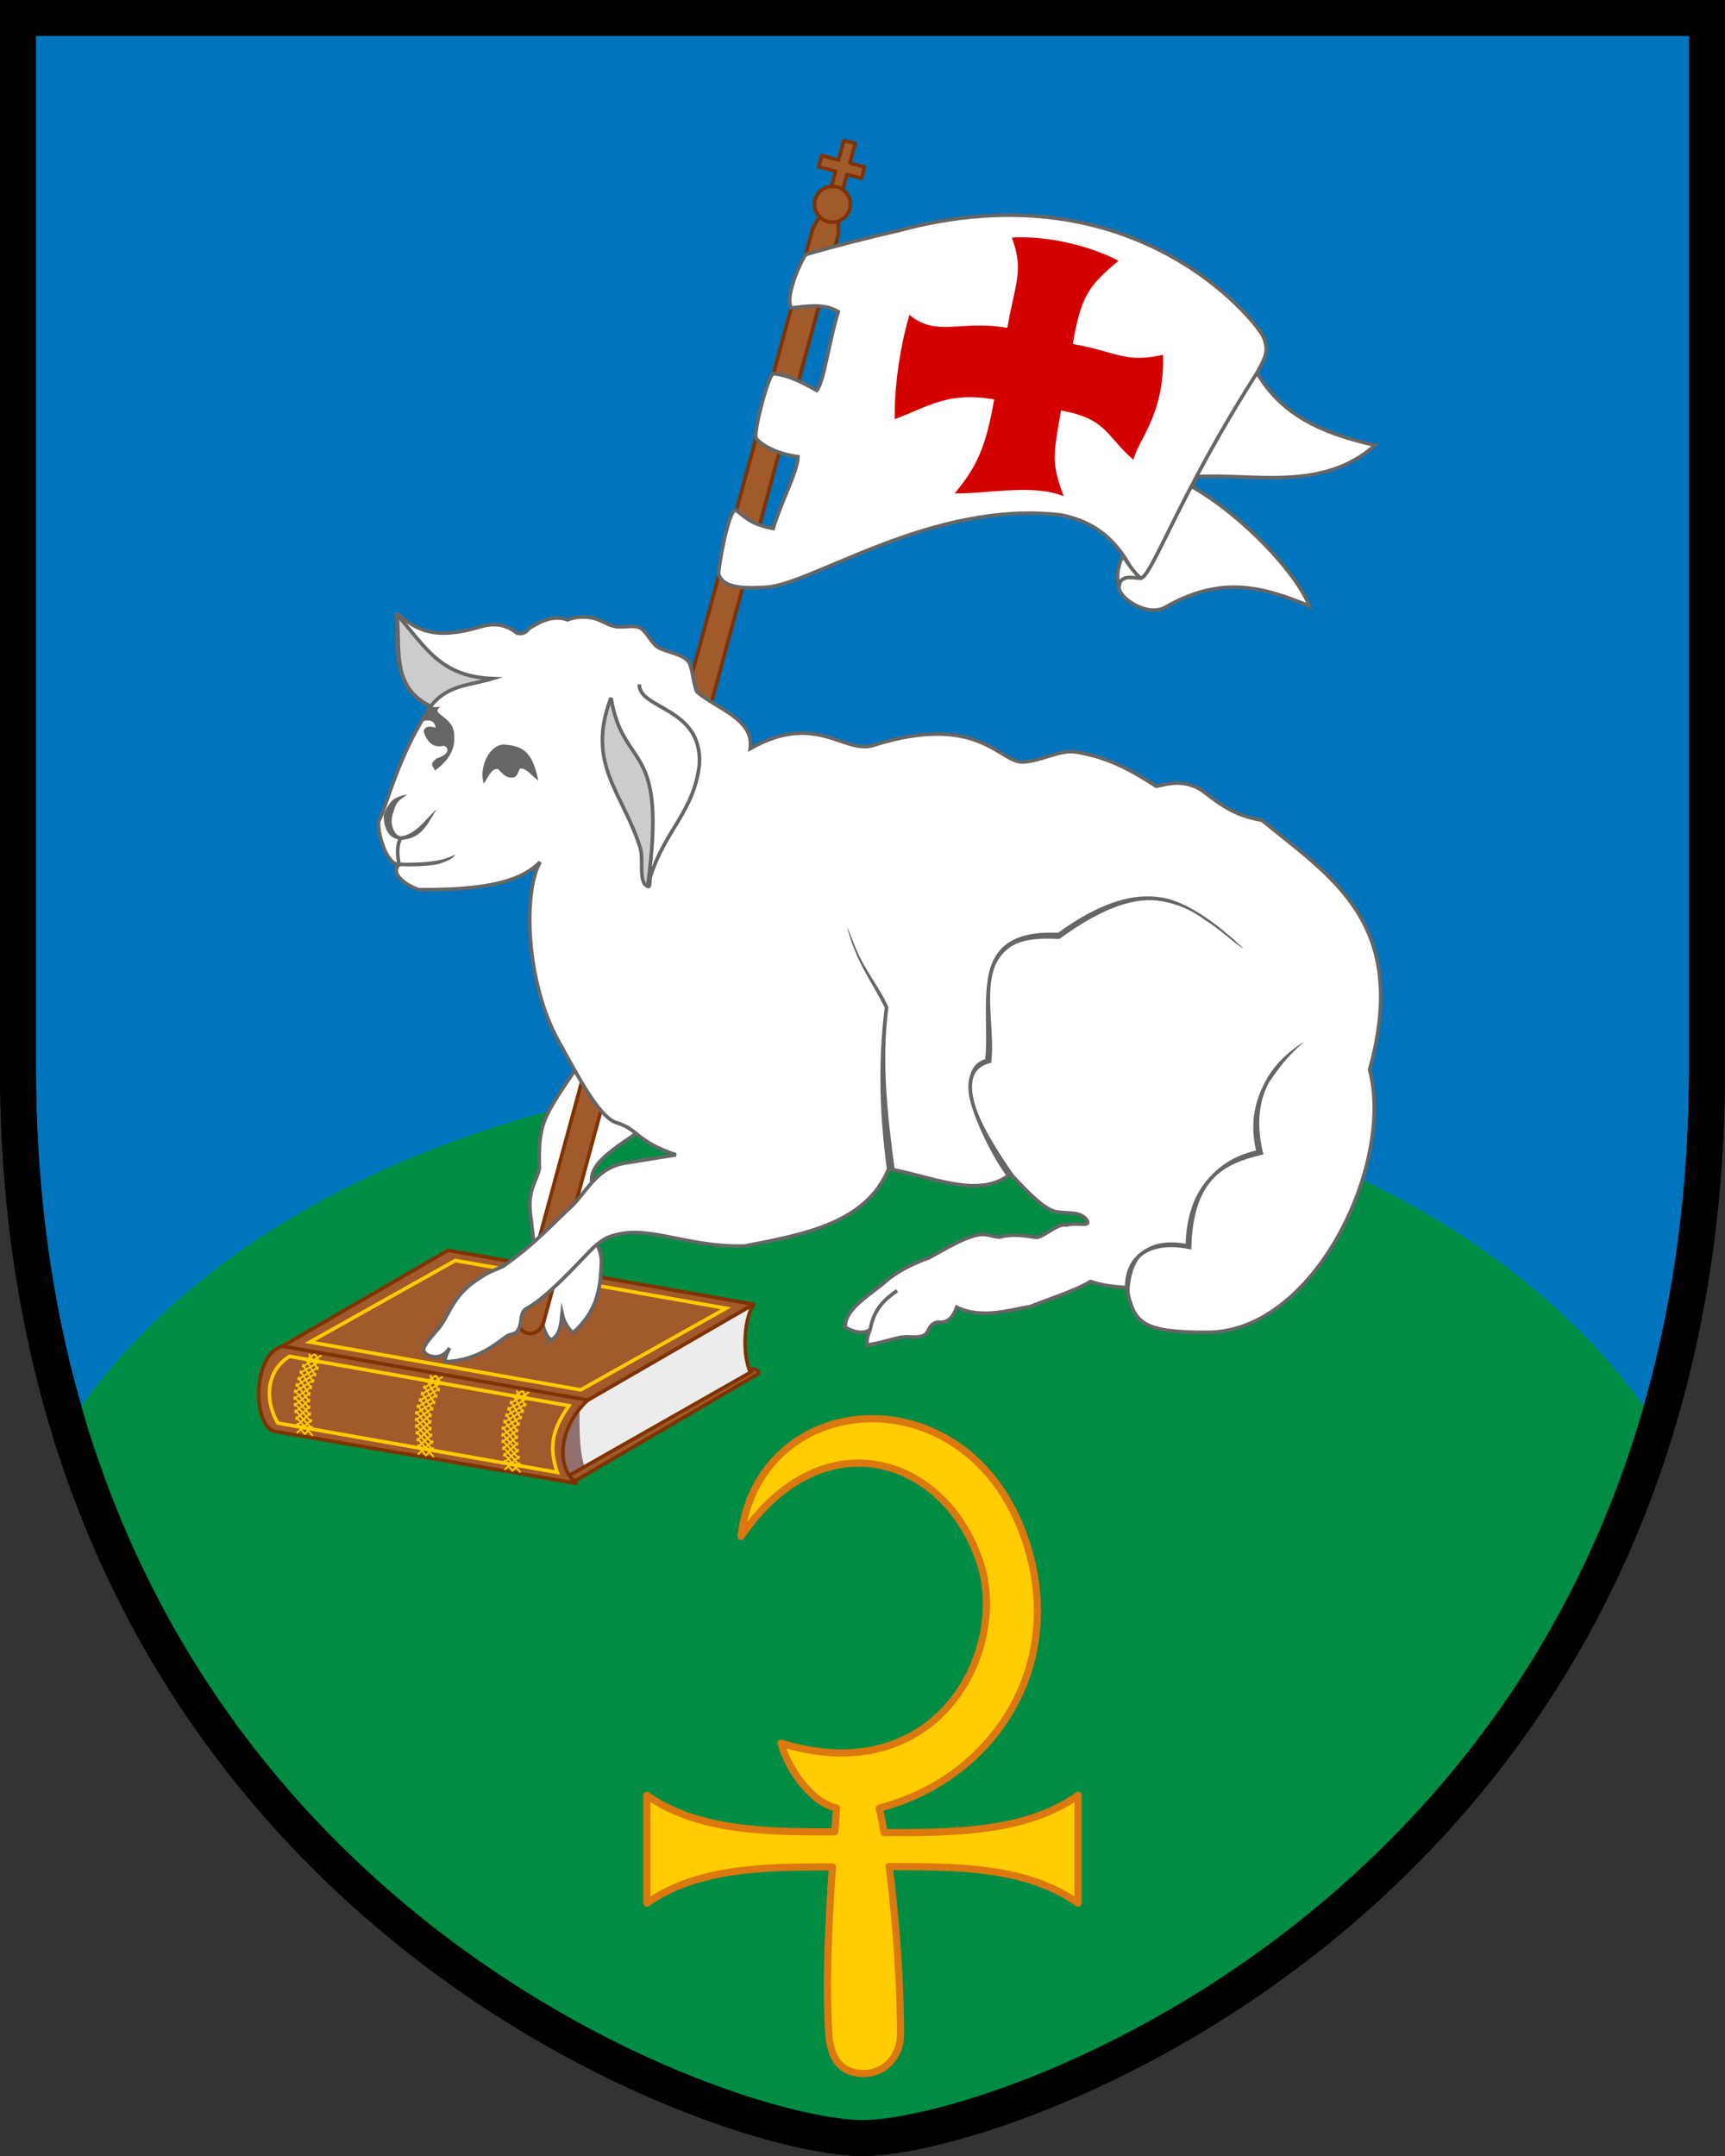 <?xml version="1.0" encoding="UTF-8"?>
<svg width="480" height="600" version="1.1" xmlns="http://www.w3.org/2000/svg" xmlns:xlink="http://www.w3.org/1999/xlink">
 <rect width="100%" height="100%" fill="#333333" stroke="none"/>
 <path d="m475 5v292c.088 229.5-195 298-235 298s-235-68.5-235-298v-292z" fill="#0074bd" stroke="#000" stroke-width="10"/>
 <path d="m240 297c-86.767 1.983-175.45 32.941-219.84 97.76 14.241 50.942 60.461 114.4 87.336 137.3s53.865 41.972 78.906 48.648l53.594 14.289 53.594-14.289c25.042-6.677 52.031-25.742 78.906-48.648s73.095-86.36 87.336-137.3c-44.385-64.819-133.07-95.777-219.84-97.76z" fill="#008c43"/>
 <path d="m243.05 394.81c-17.702-.157-34.302 11.416-36.84 32.729 23.037-33.568 57.202-21.831 66.615 7.625 7.801 24.41-12.061 63.308-55.482 49.959 2.14 7.94 9.081 16.83 15.422 18.006-.128 2.03-.307 4.447-.463 6.67-17.836 0-37.894.035-52.307-10.156v30c14.236-10.067 33.557-10.098 51.637-10.098-.987 14.34-1.907 30.854-1.025 46.217v.002c.311 5.43 2.205 11.27 9.715 11.27 6.173 2e-5 10.258-5.126 10.258-10.797 5e-5-15.653-1.426-33.37-3.168-46.783 18.771 0 38.097-.055 52.584 10.189v-30c-14.858 10.506-35.388 10.355-53.973 10.355-.458-2.669-.918-4.995-1.363-6.803 30.419-7.899 50.936-37.211 41.842-70.736-6.946-25.606-25.75-37.492-43.451-37.648z" fill="#fc0" stroke="#dc7810" stroke-linejoin="round" stroke-width="2"/>
 <path d="m-2665.5-25.192v380c-35 280-435 280-470 0v-380z" fill="none"/>
 <path d="m475 5v292c.088 229.5-195 298-235 298s-235-68.5-235-298v-292z" fill="none" stroke="#000" stroke-width="10"/>
 <g transform="matrix(1.223 0 0 1.225 -23.405 -102.88)" stroke-width=".817">
  <path d="m190.32 396.69c-2.462-4.192-2.006-12.866.266-16.415l-49.998 28.867c2.973 3.998 4.852 9.191 9.501 11.208z" fill="#ececec" stroke="#803300" stroke-linejoin="round" stroke-width=".817px"/>
  <path d="m151.03 403.11-10.438 6.031c2.973 3.998 5.04 9.802 9.689 11.82l2.418-2.256c-1.832-4.008-1.771-9.783-1.669-15.595z" fill="#916f6f"/>
  <path d="m191.61 396.1c.458-1.404-2.597-1.362-1.437-.51l-41.576 23.61c.786.831.406.681 1.496 1.154z" fill="#a05a2c" stroke="#803300" stroke-linejoin="round" stroke-width=".817px"/>
  <path d="m121.11 368.03-37.713 21.773c-6.891 1.846-6.832 18.005-1.788 19.357l68.67 11.806c-4.997-4.078-3.724-13.082 2.596-18.913l37.713-21.773z" fill="#a05a2c" stroke="#803300" stroke-linejoin="round" stroke-width=".817px"/>
  <g id="g824" transform="rotate(10 -91.451 154.9)" stroke-width=".817">
   <path d="m130.9 371.24-2.626 3.353m2.129-4.835-2.526 3.353m2.129-4.835-2.526 3.353m2.229-4.835-2.726 3.353m2.527-4.852-2.924 3.37m3.024-4.887-3.321 3.405m3.521-4.922-3.72 3.423m3.92-4.939-3.82 3.423m4.12-4.939-3.92 3.423m4.22-4.939-4.02 3.423m3.922-4.641-3.622 3.124m.3-1.517 1.911-1.732 1.509 1.732m-2.733 14.62 2.108 1.977 1.312-1.977m-3.817-1.482 4.215 3.353m-4.711-4.835 4.314 3.353m-4.712-4.835 4.314 3.353m-4.612-4.835 4.115 3.353m-4.314-4.852 3.917 3.37m-3.817-4.887 3.519 3.405m-3.319-4.922 3.12 3.423m-2.92-4.939 3.02 3.423m-2.72-4.939 2.92 3.423m-2.62-4.939 2.82 3.423m-2.122-4.441 2.422 2.924" fill="none" stroke="#fc0" stroke-linecap="square" stroke-linejoin="bevel" stroke-width=".408"/>
  </g>
  <use transform="translate(27.575 4.862)" width="100%" height="100%" stroke-width=".817" xlink:href="#g824"/>
  <use transform="translate(47.271 8.335)" width="100%" height="100%" stroke-width=".817" xlink:href="#g824"/>
  <path d="m85.017 392.12c-5.739 3.513-5.414 10.651-2.671 15.148l63.57 11.209c-2.012-6.011-.992-9.931 2.671-15.148z" fill="none" stroke="#fc0" stroke-width=".817px"/>
  <path d="m89.651 388.87 33.078-18.528 61.601 10.862-33.078 18.528z" fill="none" stroke="#fc0" stroke-width=".817px"/>
  <path d="m83.395 389.8 69.479 12.25" fill="none" stroke="#803300" stroke-width=".817px"/>
 </g>
 <path d="m153.28 372.9c-3.444-2.913-2.85-11.248-3.522-16.655l-2.214-18.873c-.619-6.25 1.61-8.224 2.542-12.145-.297-13.845.821-13.965 14.779-34.556l17.535 20.215c-4.62 5.85-21.52 11.874-17.052 20.16l-.502 12.398c.958 2.884 2.881 4.513 2.46 9.191-.348 6.355-1.231 12.348-7.854 18.283-1.039-.813-2.541-2.868-3.058-5.323-.294 2.738-.439 6.12-3.115 7.306z" fill="#fff" stroke="#666" stroke-miterlimit="8"/>
 <g transform="translate(-20,2)">
  <path d="m253.21 53.954.082 9.16-82.013 302.84c-.596 2.2-2.634 3.555-4.581 3.033-1.948-.521-3.04-2.714-2.45-4.916l81.905-302.44 4.604-8.167z" fill="#a05a2c" fill-rule="evenodd" stroke="#803300" stroke-linecap="round" stroke-linejoin="round" style="paint-order:normal"/>
  <g transform="matrix(.875 -.235 .235 .876 520.34 -28.432)" stroke-width="1.103">
   <path d="m-200.77 168.82c-1.038-10.433-12.307-31.843-25.259-44.632l2.287-2.62c16.851 3.495 36.005 14.587 55.287 4.839-16.522-8.482-25.739-17.747-29.264-30.846 3.379-3.691 5.441-5.234 4.724-10.244-.601-4.202-24.042-60.749-100.09-60.422h-4e-5c-8.078-.336-21.443-.511-29.041-.284-1.039.497-9.602 10.263-8.638 14.663 5.2.795 10.01 1.189 13.666 4.84-5.495 8.806-9.64 19.335-12.626 21.644-2.833-2.755-7.006-6.839-11.65-8.461-1.758.489-9.984 14.892-10.225 17.709.864 2.099 4.294 6.079 11.028 8.906-1.249 4.286-8.894 12.413-13.077 19.288-5.846-2.9-6.824-4.689-9.611-8.463-2.241-.695-9.995 16.176-10.223 17.707.34 2.701 1.837 5.439 13.225 7.635 13.955 2.765 56.172-12.656 92.934 1.978 16.316 7.735 16.037 22.537 17.864 24.653-5.04-2.618-5.746-.311-6.32 1.403-.764 3.497 6.232 11.199 12.227 9.622 19.65-5.169 31.011 2.175 42.782 11.085z" fill="#fff" stroke="#666" stroke-width="1.103px"/>
   <path d="m-197.72 95.562c-32.974 30.031-47.538 52.247-50.892 51.613" fill="none" stroke="#666" stroke-width="1.103px"/>
   <path d="m-241.28 111.52c2.723-5.459 12.801-10.72 17.104-28.763-12.087-.575-12.846-4.204-25.917-10.392 6.134-13.154 8.927-15.898 20.201-21.009-7.331-6.781-19.186-13.201-29.799-15.378.947 10.82-2.401 13.254-8.535 26.408-13.154-6.134-21.775-2.769-28.005-11.666-6.058 9.92-10.692 21.674-12.66 29.735 10.82-.947 17.912-4.051 31.066 2.082-6.134 13.154-10.298 18.476-19.196 24.706 9.862 2.81 23.891 3.278 32.106 9.506-.947-10.82-.096-12.453 6.037-25.607 13.154 6.134 11.366 11.481 17.596 20.378z" fill="#d40000"/>
   <path d="m-248.61 147.18c-2.501-.751-5.812-2.892-7.168.939.122-4.692 2.32-7.365 3.659-9.012 1.221 3.52 2.052 5.851 3.509 8.073z" fill="#fff" stroke="#666" stroke-linecap="round" stroke-linejoin="round" stroke-width="1.103px"/>
  </g>
  <path d="m254.83 37.075-1.466 5.475-4.699-1.259-.84 3.137 4.699 1.259-2.293 8.562 3.136.841 2.293-8.562 4.081 1.094.84-3.137-4.081-1.094 1.466-5.475z" fill="#a05a2c" fill-rule="evenodd" stroke="#803300" stroke-linecap="round" stroke-linejoin="round" style="paint-order:normal"/>
  <ellipse transform="matrix(.966 .259 -.259 .966 0 0)" cx="257.23" cy="-12.184" rx="4.984" ry="4.986" fill="#a05a2c" fill-rule="evenodd" stroke="#803300" stroke-linecap="round" stroke-linejoin="round" style="paint-order:normal"/>
 </g>
 <g>
  <path d="m110.42 170.96c-.579 1.124.104 1.69.071 3.035-.151 6.188-.703 18.398 9.373 22.568-9.227 13.89-12.027 27.208-14.413 31.84-.667 2.189 1.757 12.211 5.558 12.161-3.122 3.415 4.685 7.013 5.79 7.035 21.976.156 29.125-3.427 33.518-7.707-4.678 7.8-4.292 33.283 5.346 50.294 4.312 7.609 10.727 20.658 15.854 22.234 6.332 1.947 5.259 5.118 16.567 8.961l-13.935 2.261c-7.759 1.147-10.507 7.309-14.859 11.865-6.014 5.441-9.447 9.824-19.038 16.734-2.779 1.478-3.729 1.135-8.559 4.656-4.857 3.511-6.404 7.681-8.405 11.023-1.593 2.66-4.24 4.599-5.411 7.375-.332 1.329 1.854 2.544 3.875 2.257 1.451-.206 2.552-1.195 3.338-2.415-.755 1.508-1.709 3.671-.999 3.798 8.607-.281 13.905-4.92 16.929-7.106.452-.327 2.618-.719 2.848-1.253 1.608-2.025.618-4.712 2.279-6.197 6.158-3.25 14.452-12.658 18.623-16.837 1.24-1.242 3.362-2.858 4.566-3.257 10.56-4.044 20.803 2.86 37.807 2.49 16.887-3.271 33.909-6.391 40.13-21.473 11.824 2.005 25.237 8.595 33.862 1.395 2.542 2.373 8.674 9.909 12.955 10.576 3.258.508 6.95-.223 8.472 2.541.819 1.646-3.014.277-5.842 1.111-2.141-.709-6.312 3.309-8.263 3.435-3.406-.414-6.218-1.109-10.317-.087-1.721-.045-2.739-.706-4.854-.759-4.381.265-11.203 4.61-14.693 6.49-3.807 1.37-7.587 3.045-11.261 5.846-4.999 4.533-12.077 7.97-12.181 13.458 2.111 1.413 5.42 2.127 7.007.624-.84 2.16-.887 2.503-.956 4.419 5.079-.787 8.984-2.502 11.49-2.308 7.52.583 4.12-2.834 8.038-4.091 1.663.159 3.951.179 5.489-4.155 7.104 3.514 15.61.49 20.455-.17 4.171-1.746 12.399-4.322 16.745-6.983 3.24 1.053 6.761 1.53 10.143 1.668l-.004.304c1.996 9.639 4.212 12.18 22.316 12.18 30.16 0 52.225-47.372 45.229-73.113 11.414-40.967-10.97-53.747-29.92-69.395-8.335-1.46-12.001-4.813-17.138-8.6-4.939-2.76-8.619-1.661-12.308-.873-6.029-3.875-13.023-8.132-22.51-9.561-4.416-.665-9.95 2.774-14.847 2.786-6.181.039-12.459-13.789-41.287-4.64-8.255 2.62-15.926-9.477-34.328.929 1.095-8.198-9.071-10.925-14.843-15.786-1.127-2.544-1.165-7.05-2.481-8.577-1.984-2.302-7.133-2.563-9.005-4.319-1.671-1.567-2.733-4.163-4.361-4.921-2.011-.937-4.625.111-7.216-.443-1.749-.374-3.67-1.786-5.688-2.241-2.11-.476-4.648-.527-7.256.445-3.247-1.127-6.493-.204-9.74 1.846-1.49.525-1.61 2.425-4.293 1.865-3.132-2.548-6.553-2.871-10.266-1.758-12.698 3.805-17.326.612-21.123-2.083-.704-.5-1.257-1.433-2.074-1.399z" fill="#fff" stroke="#666"/>
  <path d="m170.03 194.17c3.424 20.873 15.837 11.192 10.206 52.454-2.701-.914-1.072-7.426-2.053-10.581-4.825-15.522-15.26-23.31-8.153-41.873" fill="#ccc"/>
  <path d="m177.91 190.46c-.206 6.969 17.62 6.316 16.7 22.281-1.487 13.12-9.497 18.163-13.607 31.15-.277.874-.044 3.426-.774 2.736 5.632-41.262-6.782-31.581-10.206-52.454" fill="none" stroke="#666"/>
  <path d="m180.23 246.62c-2.701-.914-1.072-7.426-2.053-10.581-4.825-15.522-15.26-23.31-8.153-41.873" fill="none" stroke="#666"/>
  <path d="m110.42 170.96c8.184 9.341 12.116 17.282 26.632 17.888-5.97 1.853-12.623 1.654-17.19 7.716-11.288-5.439-8.278-16.315-9.442-25.603" fill="#ccc" stroke="#666" stroke-miterlimit="8"/>
  <path d="m235.7 258.02c2.751 10.185 6.714 14.829 10.487 22.37-1.991 15.732-1.321 30.57.585 44.981l2.2.186c-1.905-14.412-3.781-29.534-1.774-45.23-1.659-3.943-4.463-7.657-6.278-10.929-2.768-4.457-4.125-9.353-5.22-11.377z" color="#000000" color-rendering="auto" dominant-baseline="auto" fill="#666" image-rendering="auto" shape-rendering="auto" solid-color="#000000" style="font-feature-settings:normal;font-variant-alternates:normal;font-variant-caps:normal;font-variant-ligatures:normal;font-variant-numeric:normal;font-variant-position:normal;isolation:auto;mix-blend-mode:normal;shape-padding:0;text-decoration-color:#000000;text-decoration-line:none;text-decoration-style:solid;text-indent:0;text-orientation:mixed;text-transform:none;white-space:normal"/>
  <path d="m362.97 289.83c-3.855 2.453-8.035 5.864-10.728 10.873-2.641 4.913-4.667 11.005-2.745 19.461-4.92 1.21-8.824 3.199-12.469 6.964-3.682 3.804-6.759 9.349-7.124 18.989-6.353-1.112-10.197.417-13.008 2.78-2.899 2.438-4.012 6.121-3.847 9.742l1.655 3.958c-.982-2.179-.232-10.062 2.84-12.926 2.613-2.197 6.875-3.312 13.362-2.055l.585.115.016-.597c.279-9.841 2.702-15.64 6.249-19.303 3.547-3.664 8.282-5.237 13.311-6.446l.49-.119-.114-.49c-2.037-8.507-.886-14.799 1.69-19.592 2.728-3.899 4.506-6.639 9.838-11.355z" color="#000000" color-rendering="auto" dominant-baseline="auto" fill="#666" image-rendering="auto" shape-rendering="auto" solid-color="#000000" style="font-feature-settings:normal;font-variant-alternates:normal;font-variant-caps:normal;font-variant-ligatures:normal;font-variant-numeric:normal;font-variant-position:normal;isolation:auto;mix-blend-mode:normal;shape-padding:0;text-decoration-color:#000000;text-decoration-line:none;text-decoration-style:solid;text-indent:0;text-orientation:mixed;text-transform:none;white-space:normal"/>
  <path d="m317.58 249.51c-6.416.457-13.952 3.41-23.162 10.082-6.732-.314-11.323.881-14.361 3.166-3.073 2.31-4.529 5.682-5.147 9.434-1.223 7.43-.022 16.166-.778 22.572-2.939.923-3.954 3.128-4.471 5.581-.544 2.581.033 5.67 1.169 8.897 2.272 6.454 5.899 13.348 8.952 17.616l3.15 1.253c-3.024-4.228-8.943-12.935-11.15-19.204-1.103-3.135-1.609-6.078-1.13-8.351.48-2.274 1.852-3.917 4.811-4.699l.328-.087.043-.34c.859-6.73-1.11-15.877.075-23.074.593-3.599 2.031-6.417 4.85-8.537 2.819-2.12 7.149-2.874 13.864-2.53l.178.008.142-.103c12.234-8.896 21.198-11.724 28.549-10.359 4.477.831 8.432 2.596 12.062 5.374 3.679 2.154 8.903 7.159 10.434 7.748-5.658-5.464-14.629-12.691-22.314-14.118-1.921-.357-3.945-.481-6.095-.328z" color="#000000" color-rendering="auto" dominant-baseline="auto" fill="#666" image-rendering="auto" shape-rendering="auto" solid-color="#000000" style="font-feature-settings:normal;font-variant-alternates:normal;font-variant-caps:normal;font-variant-ligatures:normal;font-variant-numeric:normal;font-variant-position:normal;isolation:auto;mix-blend-mode:normal;shape-padding:0;text-decoration-color:#000000;text-decoration-line:none;text-decoration-style:solid;text-indent:0;text-orientation:mixed;text-transform:none;white-space:normal"/>
  <path d="m242.15 369.93c1.075-5.92 4.26-8.444 7.454-10.743" fill="none" stroke="#666"/>
  <path d="m134.6 218.08c-1.497-4.719 1.871-11.282 5.899-10.838 6.403.338 7.845 3.724 9.324 9.967-1.871-1.165-3.421-3.687-5.191-3.306-.633 1.364-.738 2.516-2.32 2.495-1.364-.018-2.115-.652-3.711-2.379-1.96-.268-2.774 2.424-4.001 4.062z" fill="#666"/>
  <path d="m119.86 196.56c.068.472 2.938-.041 2.502.288-2.696 2.03 4.244 2.526 4.027 8.08.306 4.408-2.497 7.455-5.412 9.56-.164-1.216-1.905-1.594.534-3.407 4.227-1.342 3.106-3.364 1.926-3.527-3.654.884-4.954-2.289-5.474-3.713-.226-.619.465-2.359 3.26-1.292-.226-1.298-.761-2.63-3.873-1.79z" fill="#666"/>
  <path d="m126.65 237.82c-1.183.623-2.476 1.084-3.856 1.423-3.511.862-8.655.911-12.855.798l.778 1.016c3.865.103 7.944.087 11.372-.614 2.423-.91 3.906-1.289 4.561-2.624z" color="#000000" color-rendering="auto" dominant-baseline="auto" fill="#666" image-rendering="auto" shape-rendering="auto" solid-color="#000000" style="font-feature-settings:normal;font-variant-alternates:normal;font-variant-caps:normal;font-variant-ligatures:normal;font-variant-numeric:normal;font-variant-position:normal;isolation:auto;mix-blend-mode:normal;shape-padding:0;text-decoration-color:#000000;text-decoration-line:none;text-decoration-style:solid;text-indent:0;text-orientation:mixed;text-transform:none;white-space:normal"/>
  <path d="m113.18 221.12c-1.799.261-3.604 1.037-4.44 2.088-.948 1.223-1.829 2.614-1.995 3.99.111 2.412.673 3.659 1.34 4.684.667 1.025 1.738 1.462 3.219 1.889l.095.028.099-.012c5.359-.584 6.624-2.861 9.998-8.608-3.284 2.95-5.629 7.021-10.017 7.565-1.325-.391-1.418-.927-1.873-1.627-1.167-2.501-.488-4.176.349-6.586.687-1.964 2.521-2.614 3.226-3.411z" color="#000000" color-rendering="auto" dominant-baseline="auto" fill="#666" image-rendering="auto" shape-rendering="auto" solid-color="#000000" style="font-feature-settings:normal;font-variant-alternates:normal;font-variant-caps:normal;font-variant-ligatures:normal;font-variant-numeric:normal;font-variant-position:normal;isolation:auto;mix-blend-mode:normal;shape-padding:0;text-decoration-color:#000000;text-decoration-line:none;text-decoration-style:solid;text-indent:0;text-orientation:mixed;text-transform:none;white-space:normal"/>
  <path d="m111.45 233.28c-1.163 2.325-.785 4.805-.443 7.281" fill="none" stroke="#666"/>
 </g>
</svg>
